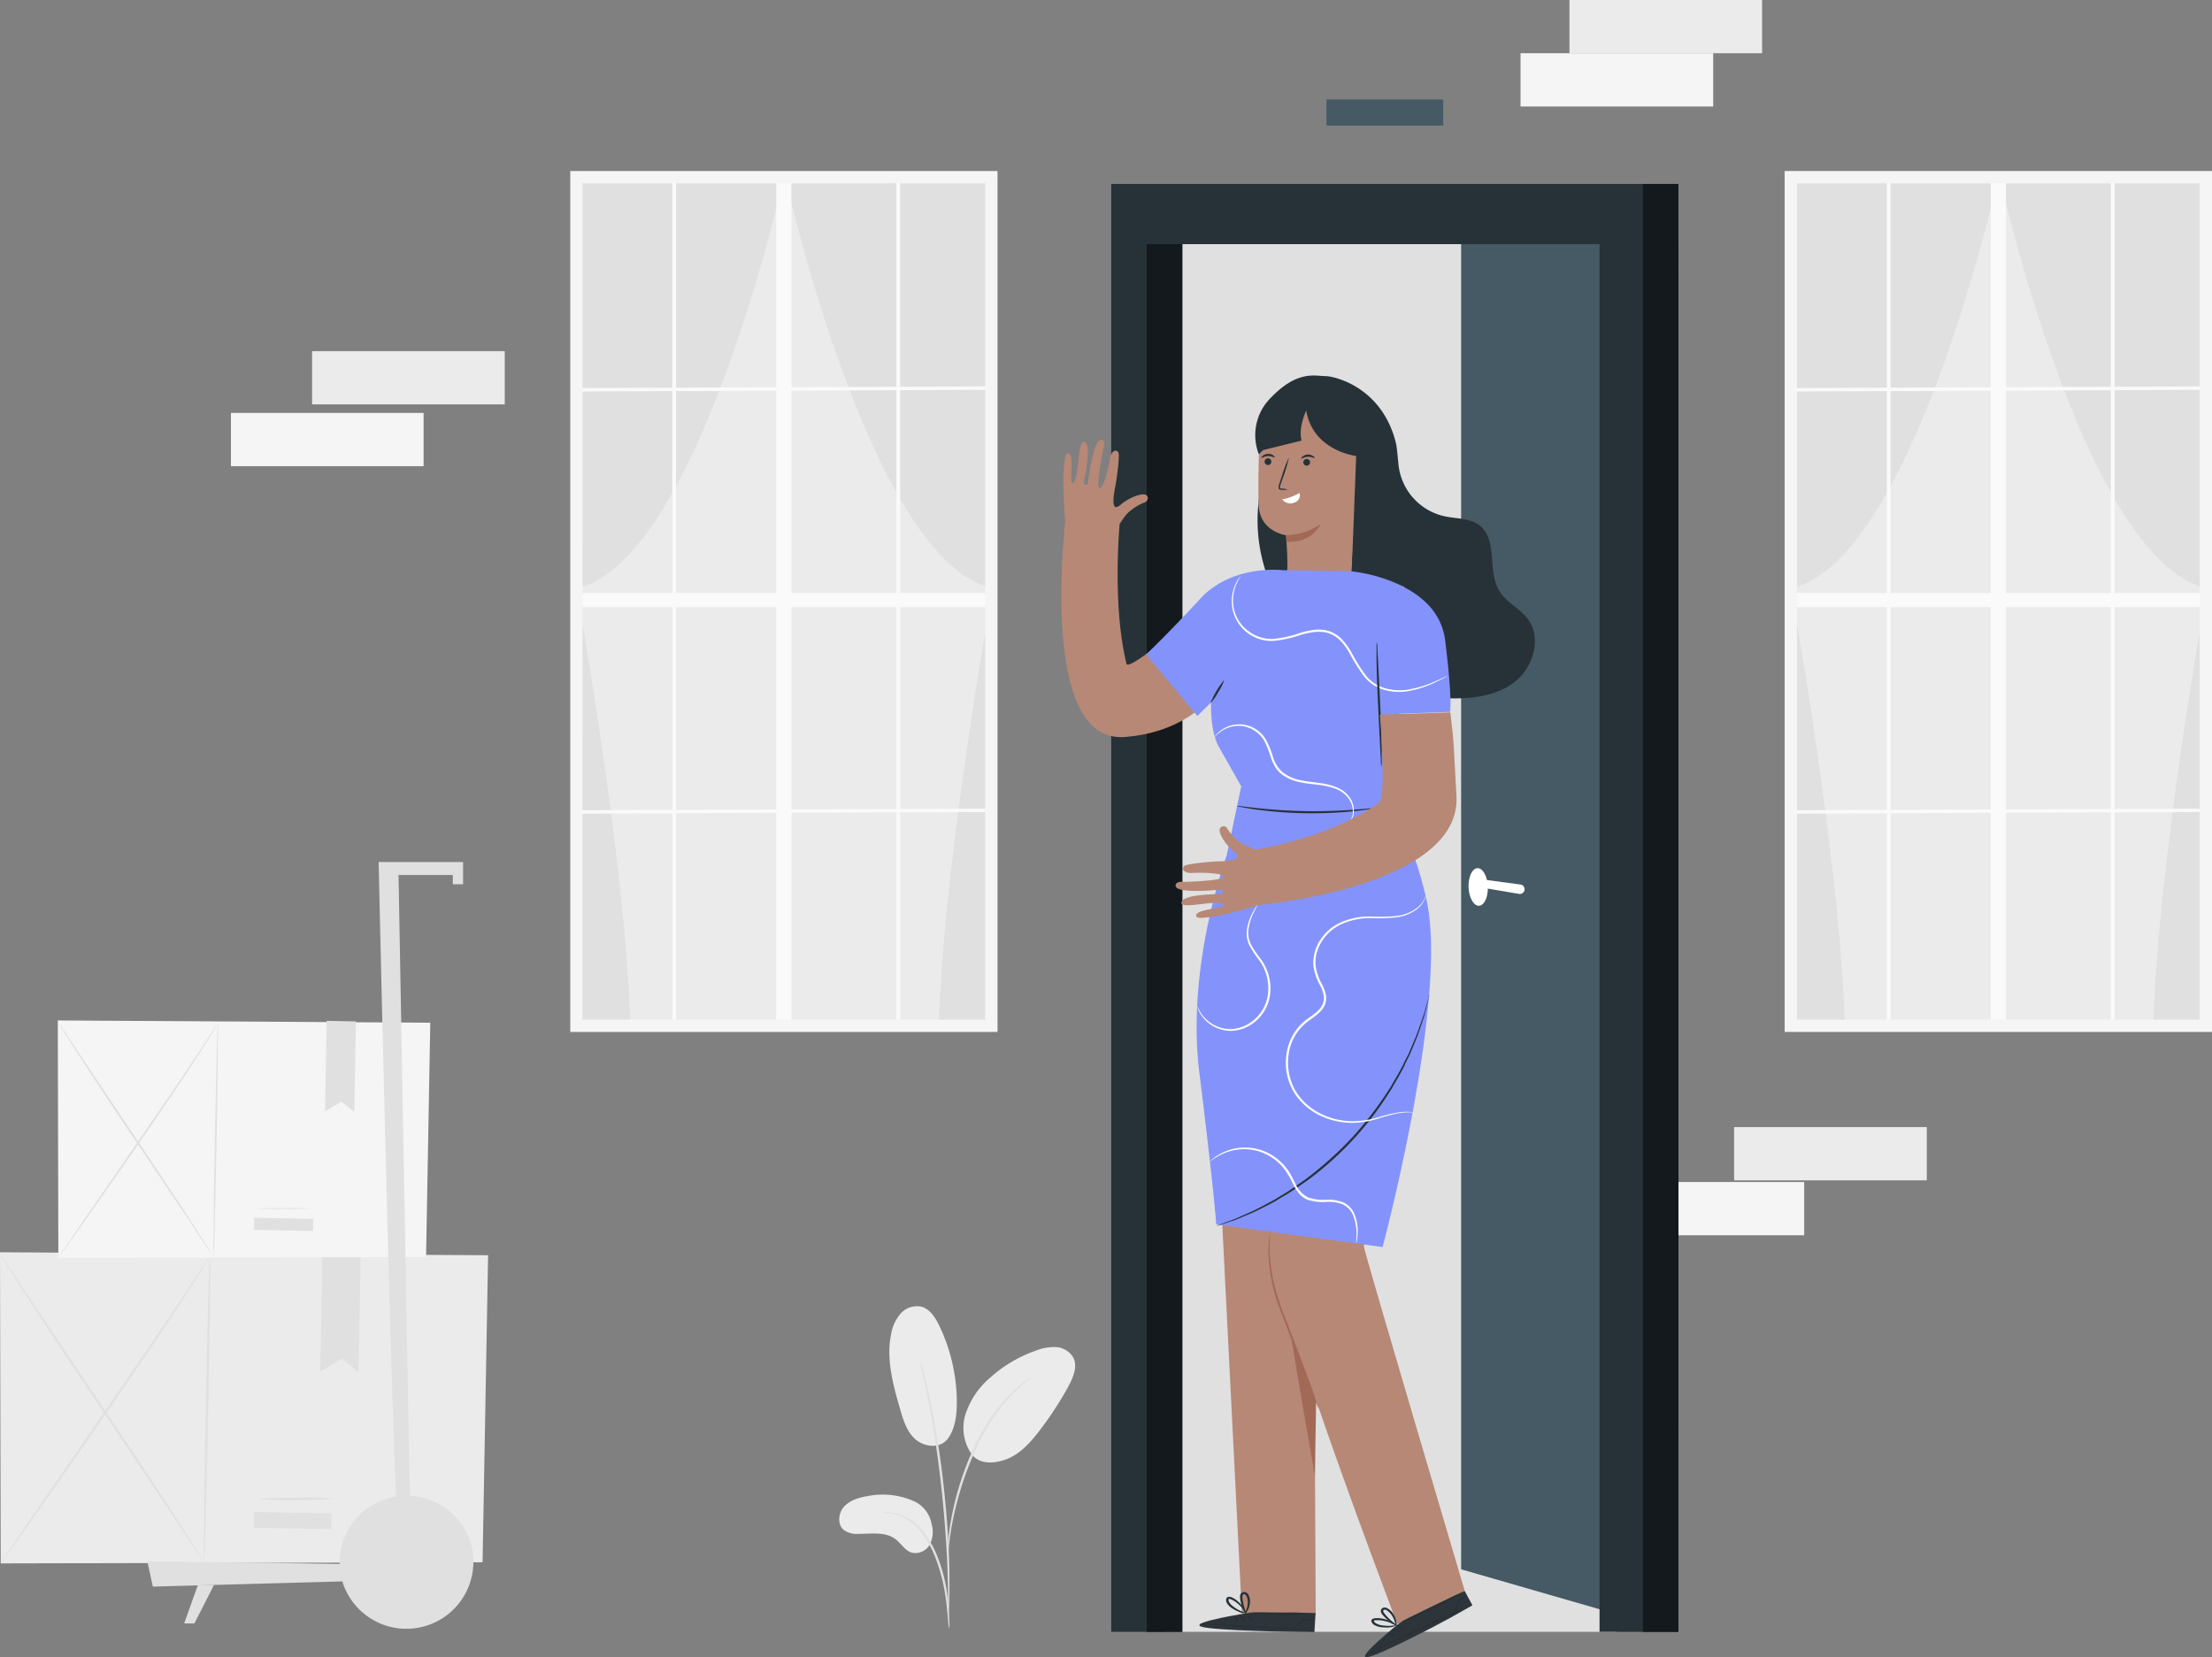 <?xml version="1.0" encoding="UTF-8"?> <svg xmlns="http://www.w3.org/2000/svg" viewBox="0 0 539.16 404"><rect x="0" y="0" width="539.16" height="404" fill="#808080" stroke="none"/> <defs> <style>.cls-1{fill:#ebebeb;}.cls-2{fill:#e0e0e0;}.cls-3{fill:#f5f5f5;}.cls-4{fill:#fafafa;}.cls-5{fill:#455a64;}.cls-6{fill:#fff;}.cls-7{fill:#263238;}.cls-8{opacity:0.5;}.cls-9{fill:#b78876;}.cls-10{fill:#a36957;}.cls-11{fill:#2e353a;}.cls-12{fill:#8493fb;}</style> </defs> <title>Ресурс 4z1</title> <g id="Слой_2" data-name="Слой 2"> <g id="Background_Complete" data-name="Background Complete"> <polygon class="cls-1" points="118.97 306 117.62 380.85 0.18 381.12 0 305.27 118.97 306"></polygon> <path class="cls-2" d="M49.77,380.91c-.15,0,0-16.71.39-37.31s.8-37.31,1-37.31,0,16.71-.4,37.32S49.92,380.91,49.77,380.91Z"></path> <path class="cls-2" d="M.18,381.12a5.49,5.49,0,0,1,.47-.78l1.46-2.2,5.45-8,18.12-26.3c7.09-10.27,13.46-19.6,18-26.39,2.27-3.4,4.07-6.17,5.32-8.09l1.41-2.22a4.83,4.83,0,0,1,.52-.75,5.44,5.44,0,0,1-.43.81q-.49.84-1.32,2.28c-1.19,1.95-2.94,4.76-5.18,8.18-4.46,6.86-10.78,16.22-17.86,26.49S12.58,363.67,7.88,370.36l-5.6,7.9c-.64.9-1.16,1.61-1.53,2.14A7.18,7.18,0,0,1,.18,381.12Z"></path> <path class="cls-2" d="M49.77,380.91a5.23,5.23,0,0,1-.54-.73L47.77,378c-1.28-1.94-3.08-4.66-5.3-8L24.84,343.69c-6.91-10.27-13.11-19.61-17.5-26.42-2.2-3.41-4-6.17-5.16-8.1L.81,307a6.38,6.38,0,0,1-.45-.8,4.87,4.87,0,0,1,.54.74l1.46,2.16,5.3,8L25.3,343.38c6.9,10.26,13.1,19.6,17.49,26.41,2.2,3.41,4,6.18,5.16,8.1.58.93,1,1.67,1.37,2.23A5.32,5.32,0,0,1,49.77,380.91Z"></path> <rect class="cls-2" x="61.91" y="368.74" width="18.86" height="3.86" transform="translate(136.03 742.57) rotate(-178.97)"></rect> <path class="cls-2" d="M62.85,365.44a78.09,78.09,0,0,1,9.23-.33,78.44,78.44,0,0,1,9.23.22,75.6,75.6,0,0,1-9.23.33A78.44,78.44,0,0,1,62.85,365.44Z"></path> <polygon class="cls-2" points="87.92 305.57 87.4 334.47 83.33 331.24 78.06 334.3 78.58 305.41 87.92 305.57"></polygon> <polygon class="cls-3" points="104.88 249.32 103.85 306.44 14.22 306.65 14.09 248.76 104.88 249.32"></polygon> <path class="cls-2" d="M52.07,306.48c-.12,0,0-12.75.3-28.47s.61-28.48.72-28.47,0,12.75-.3,28.48S52.19,306.49,52.07,306.48Z"></path> <path class="cls-2" d="M14.22,306.65a4.71,4.71,0,0,1,.37-.6q.4-.63,1.11-1.68c1-1.48,2.42-3.55,4.15-6.11,3.56-5.16,8.45-12.24,13.84-20.07S44,263.24,47.42,258.05c1.74-2.59,3.11-4.7,4.06-6.17.45-.71.81-1.28,1.08-1.69a3.34,3.34,0,0,1,.4-.58,4.39,4.39,0,0,1-.33.62l-1,1.74c-.91,1.49-2.25,3.63-3.95,6.25-3.41,5.23-8.23,12.37-13.63,20.21s-10.35,14.9-13.94,20l-4.27,6-1.17,1.63C14.38,306.46,14.23,306.65,14.22,306.65Z"></path> <path class="cls-2" d="M52.07,306.48a4.21,4.21,0,0,1-.41-.56l-1.11-1.65c-1-1.48-2.36-3.55-4-6.11C43,293,38.29,285.9,33,278.08s-10-15-13.35-20.16c-1.68-2.6-3-4.72-3.94-6.19-.44-.71-.79-1.27-1-1.69a2.94,2.94,0,0,1-.34-.61,5.36,5.36,0,0,1,.41.56l1.11,1.66c1,1.47,2.35,3.55,4.05,6.1l13.45,20.09c5.27,7.83,10,15,13.36,20.16,1.68,2.6,3,4.71,3.93,6.18l1,1.7C52,306.27,52.08,306.48,52.07,306.48Z"></path> <rect class="cls-2" x="61.34" y="297.2" width="14.39" height="2.95" transform="matrix(-1, -0.02, 0.02, -1, 131.7, 598.52)"></rect> <path class="cls-1" d="M62.06,294.68a57.68,57.68,0,0,1,7-.25,56.36,56.36,0,0,1,7,.17,60.2,60.2,0,0,1-7,.25A61.25,61.25,0,0,1,62.06,294.68Z"></path> <polygon class="cls-2" points="86.75 248.99 86.36 271.04 83.25 268.57 79.22 270.91 79.62 248.86 86.75 248.99"></polygon> <path class="cls-2" d="M114.6,375.73a16.33,16.33,0,0,0-14.71-11.09L97.14,213.3h13.23v2.26h2.5v-5.42H92.29s2.45,111.67,4.24,154.7A16.2,16.2,0,0,0,82.8,381.25l-46.89-.63,1.34,6.16,46.22-1.27c.07.22.11.43.18.64a16.33,16.33,0,0,0,30.95-10.42Z"></path> <polygon class="cls-2" points="44.89 395.76 47.38 395.76 52.16 386.37 48.2 386.48 44.89 395.76"></polygon> <rect class="cls-1" x="382.54" width="46.96" height="12.98"></rect> <rect class="cls-1" x="76.07" y="85.6" width="46.96" height="12.98"></rect> <rect class="cls-1" x="422.68" y="274.76" width="46.96" height="12.98"></rect> <rect class="cls-3" x="370.62" y="12.98" width="46.96" height="12.98"></rect> <rect class="cls-3" x="56.29" y="100.66" width="46.96" height="12.98"></rect> <rect class="cls-3" x="406.02" y="288.15" width="33.74" height="12.98"></rect> <rect class="cls-1" x="140.47" y="43.19" width="101.16" height="206.87"></rect> <path class="cls-2" d="M191.06,43.19S170.31,137,140.47,143.45c0,0,12.06,65.82,13.15,106.61H140.47V43.19Z"></path> <path class="cls-2" d="M191.4,43.19S212.14,137,242,143.45c0,0-12.06,65.82-13.15,106.61H242V43.19Z"></path> <rect class="cls-4" x="189.21" y="42.8" width="3.69" height="207.27"></rect> <rect class="cls-4" x="163.87" y="42.8" width="0.91" height="207.27"></rect> <rect class="cls-4" x="218.48" y="42.8" width="0.91" height="207.27"></rect> <polygon class="cls-4" points="241.64 94.19 241.64 95.02 140.47 95.44 140.47 94.61 241.64 94.19"></polygon> <polygon class="cls-4" points="241.64 197.12 241.64 197.93 140.47 198.34 140.47 197.52 241.64 197.12"></polygon> <rect class="cls-4" x="140.47" y="144.55" width="101.16" height="3.45"></rect> <path class="cls-3" d="M243.14,251.56H139V41.69H243.14Zm-101.17-3h98.17V44.69H142Z"></path> <rect class="cls-1" x="436.5" y="43.19" width="101.16" height="206.87"></rect> <path class="cls-2" d="M487.08,43.19S466.34,137,436.5,143.45c0,0,12.06,65.82,13.15,106.61H436.5V43.19Z"></path> <path class="cls-2" d="M487.42,43.19S508.16,137,538,143.45c0,0-12.06,65.82-13.15,106.61H538V43.19Z"></path> <rect class="cls-4" x="485.24" y="42.8" width="3.69" height="207.27"></rect> <rect class="cls-4" x="459.9" y="42.8" width="0.91" height="207.27"></rect> <rect class="cls-4" x="514.51" y="42.8" width="0.91" height="207.27"></rect> <polygon class="cls-4" points="537.66 94.19 537.66 95.02 436.5 95.44 436.5 94.61 537.66 94.19"></polygon> <polygon class="cls-4" points="537.66 197.12 537.66 197.93 436.5 198.34 436.5 197.52 537.66 197.12"></polygon> <rect class="cls-4" x="436.5" y="144.55" width="101.16" height="3.45"></rect> <path class="cls-3" d="M539.16,251.56H435V41.69H539.16Zm-101.16-3h98.16V44.69H438Z"></path> <path class="cls-1" d="M223.11,366.12a18.68,18.68,0,0,0-11.62-1.41c-2.11.34-4.31,1-5.74,2.56s-1.71,4.37-.06,5.73a5.53,5.53,0,0,0,3.62.92c3.07,0,6.48-.58,8.93,1.27,1.4,1.05,2.33,2.8,4,3.32a4,4,0,0,0,4.35-1.94,6.72,6.72,0,0,0,.49-5A7.58,7.58,0,0,0,223.11,366.12Z"></path> <path class="cls-1" d="M231.2,350.49c-2.16,3.08-6.36,2.06-8.3.18s-2.78-4.61-3.52-7.22c-1.72-5.95-3.44-12.19-2.17-18.25a10.19,10.19,0,0,1,2.33-5,5.31,5.31,0,0,1,5-1.67c2.12.56,3.43,2.64,4.39,4.61a43.56,43.56,0,0,1,4.29,18.67c0,3-.34,6.16-2,8.64"></path> <path class="cls-1" d="M237.14,354.92a11.25,11.25,0,0,1-1.75-10.34,19.9,19.9,0,0,1,6.12-8.88,32.84,32.84,0,0,1,11-6.46,11.66,11.66,0,0,1,4.93-.84,5.18,5.18,0,0,1,4.14,2.5c1.15,2.2,0,4.87-1.15,7.05a84.48,84.48,0,0,1-7.2,11c-2.16,2.78-4.63,5.53-7.92,6.78s-6.7,1.11-8.45-1.17"></path> <path class="cls-2" d="M231.35,397a6.34,6.34,0,0,1-.2-1.4c-.1-1-.22-2.3-.37-3.83a55.08,55.08,0,0,0-.86-5.61,43.56,43.56,0,0,0-2-6.63,24.56,24.56,0,0,0-3.38-6,12.77,12.77,0,0,0-4.28-3.56,12.28,12.28,0,0,0-3.6-1.12,6.65,6.65,0,0,1-1.4-.2,6.22,6.22,0,0,1,1.42,0,11,11,0,0,1,3.76,1,12.82,12.82,0,0,1,4.51,3.59,24,24,0,0,1,3.51,6.12,40.27,40.27,0,0,1,2,6.73,46.87,46.87,0,0,1,.75,5.69c.12,1.62.17,2.94.19,3.85A6.43,6.43,0,0,1,231.35,397Z"></path> <path class="cls-2" d="M231.09,394.1a2.39,2.39,0,0,1,0-.65v-1.86c0-1.62,0-4-.08-6.84-.14-5.77-.64-13.74-1.6-22.5S227.12,345.61,226,340c-.27-1.42-.55-2.69-.81-3.81s-.46-2.08-.67-2.86-.32-1.34-.43-1.81a2.62,2.62,0,0,1-.12-.64,2.37,2.37,0,0,1,.23.61l.54,1.78c.24.77.48,1.73.76,2.85s.6,2.38.9,3.8a209.13,209.13,0,0,1,3.6,22.31c1,8.78,1.39,16.77,1.43,22.55,0,2.89,0,5.24-.1,6.85-.05.76-.09,1.37-.12,1.86A3,3,0,0,1,231.09,394.1Z"></path> <path class="cls-2" d="M231.05,378.69a11.63,11.63,0,0,1,0-1.95,51.11,51.11,0,0,1,.6-5.26,72.27,72.27,0,0,1,4.92-16.75A48.25,48.25,0,0,1,246,340.05a23.68,23.68,0,0,1,2.22-2.06c.34-.28.64-.57.94-.8l.86-.59a13.23,13.23,0,0,1,1.64-1.05,58.3,58.3,0,0,0-5.36,4.79A50.65,50.65,0,0,0,237.11,355a71.91,71.91,0,0,0-3.23,9,77.47,77.47,0,0,0-1.82,7.6c-.4,2.19-.63,4-.77,5.21A13.23,13.23,0,0,1,231.05,378.69Z"></path> </g> <g id="Character_2" data-name="Character 2"> <rect class="cls-2" x="283.73" y="56.91" width="110.36" height="340.89"></rect> <polyline class="cls-5" points="356.14 59.52 356.14 382.56 408.94 397.8 409.12 59.52 356.14 59.52"></polyline> <path class="cls-6" d="M362.65,216.13c.11,2.52-.86,4.62-2.16,4.67s-2.44-2-2.54-4.48.86-4.62,2.16-4.68S362.55,213.6,362.65,216.13Z"></path> <path class="cls-6" d="M360.22,214.24l10.39,1.39a1.16,1.16,0,0,1,1,1.1h0a1.15,1.15,0,0,1-1.34,1.18l-10-1.69Z"></path> <polygon class="cls-7" points="270.85 44.85 270.85 56.01 270.85 59.52 270.85 397.8 288.17 397.8 288.17 59.52 389.88 59.52 389.88 397.8 408.94 397.8 408.94 59.52 408.94 56.01 408.94 44.85 270.85 44.85"></polygon> <rect class="cls-7" x="279.51" y="59.52" width="8.66" height="338.28"></rect> <rect class="cls-8" x="279.51" y="59.52" width="8.66" height="338.28"></rect> <rect class="cls-7" x="400.45" y="44.85" width="8.66" height="352.95"></rect> <rect class="cls-8" x="400.45" y="44.85" width="8.66" height="352.95"></rect> <rect class="cls-5" x="323.31" y="24.26" width="28.46" height="6.35"></rect> <path class="cls-7" d="M340.82,112.59a14.4,14.4,0,0,0,10.91,13.18c3.09.76,6.65.4,9.1,2.48,4.2,3.56,1.74,10.95,4.57,15.72,1.74,2.94,5.2,4.38,7.16,7.17,3.26,4.64,1.07,11.64-3.37,15.1s-10.36,4.11-15.93,4c-12.25-.31-24.79-4.21-33.65-12.89-4.16-4.08-17.64-19.58-11.52-41.94"></path> <path class="cls-9" d="M296.58,145.47s-21.43,18.64-22,16.37c-3-12.34-2.16-28.08-1.68-34.11.34-.52.72-1.09,1.18-1.72a8.12,8.12,0,0,1,1.92-1.87,12.17,12.17,0,0,1,2.91-1.63c1-.28,1.15-1.6.29-1.92s-3.6.39-6.14,2.52-1.51-2.92-1.17-4.77,1.14-7.6.66-8.14c-.71-.79-1.72-.16-2,1.69S269,119.24,268,119s.92-9.57.92-9.57.73-1.95-.38-2.22c-2-.49-3.27,9.6-3.37,10.57-.06.67-1.12.48-1-.23s2.09-9.32.05-9.84c-1.56-.4-1.11,8.3-2.51,9.88s.33-6.65-1.18-7c-.56-.12-1-.13-1.31,4.72a106.5,106.5,0,0,0,.42,11.7c-1.33,13.31-3.93,54.05,14.47,52.65,21.72-1.65,26.73-18.78,26.73-18.78Z"></path> <path class="cls-9" d="M313.7,139.41c.32-1.71-.24-8.93-.24-8.93s-6.4-.81-6.68-7.35.38-21.58.38-21.58l11.78-5.66,12.68,10.21-2.2,33.21Z"></path> <path class="cls-7" d="M308.24,112.54a.82.82,0,1,0,.83-.82A.83.83,0,0,0,308.24,112.54Z"></path> <path class="cls-7" d="M307.47,111.62c.1.11.71-.41,1.59-.44s1.53.41,1.62.29-.06-.25-.34-.46a2.05,2.05,0,0,0-1.3-.37,2.12,2.12,0,0,0-1.27.49C307.51,111.36,307.42,111.57,307.47,111.62Z"></path> <path class="cls-7" d="M317.68,112.71a.82.82,0,1,0,.83-.83A.83.83,0,0,0,317.68,112.71Z"></path> <path class="cls-7" d="M317.19,111.79c.1.11.71-.41,1.59-.44s1.53.41,1.62.29-.06-.25-.34-.46a2.12,2.12,0,0,0-1.3-.38,2.09,2.09,0,0,0-1.27.5C317.23,111.53,317.14,111.74,317.19,111.79Z"></path> <path class="cls-7" d="M313.89,119.33a5.65,5.65,0,0,0-1.43-.22c-.22,0-.43,0-.47-.21a1.28,1.28,0,0,1,.13-.72c.21-.59.42-1.21.64-1.86a33.05,33.05,0,0,0,1.41-4.83,32.92,32.92,0,0,0-1.77,4.71c-.21.65-.41,1.27-.61,1.86a1.5,1.5,0,0,0-.1,1,.58.58,0,0,0,.38.34,1.82,1.82,0,0,0,.38,0A5.65,5.65,0,0,0,313.89,119.33Z"></path> <path class="cls-6" d="M316.77,120.23c.9-.59-2.47,1.46-4.26,1.43a2.4,2.4,0,0,0,2.89.89A1.89,1.89,0,0,0,316.77,120.23Z"></path> <path class="cls-10" d="M313.46,130.48a15.6,15.6,0,0,0,8.48-2.78s-2,4.76-8.37,4.38Z"></path> <path class="cls-7" d="M340.82,112.7c-.06-.47-.12-1.17-.19-1.89h0c-.1-1-.22-2.08-.35-2.65C337,94.47,325.43,91.73,323.12,91.69c-2.47,0-6.78-1.51-13.2,5.11a12.85,12.85,0,0,0-3.1,13.91l1.08-1,9.35-2.3c-.69-2.59.45-5.77,1.09-7.25l.06,0c1.68,9.8,12.16,11,12.16,11l-1,26c10.31-2.07,11.12-18.8,11.1-24.45Z"></path> <path class="cls-9" d="M344.87,229.39c0-.13,0-.26,0-.34S344.89,229.22,344.87,229.39Z"></path> <path class="cls-9" d="M344.84,229.69c0-.12,0-.21,0-.3C344.85,229.55,344.84,229.69,344.84,229.69Z"></path> <path class="cls-9" d="M357.05,387.93s-24.14-81.38-24.6-84c-.41-2.35,10.77-59.44,12.39-74.26L310.9,230s0,.09,0,.24l-16.4.46,8.2,162.6,18,.46-.27-53.44c8.9,26.1,20.16,55.58,20.16,55.58Z"></path> <path class="cls-9" d="M344.91,229Z"></path> <path class="cls-9" d="M344.91,229.05v0Z"></path> <path class="cls-10" d="M309.6,300.29s-.05.63-.1,1.77a33.92,33.92,0,0,0,.08,4.83,44.18,44.18,0,0,0,1.21,7.05,70.9,70.9,0,0,0,2.87,8.29c2.24,5.84,4.23,11.14,5.66,15,.67,1.87,1.23,3.41,1.65,4.56a11.06,11.06,0,0,1,.54,1.7,11.51,11.51,0,0,1-.73-1.62L319,337.34c-1.51-3.81-3.56-9.08-5.79-14.92l-1.62-4.27a38.39,38.39,0,0,1-1.24-4.09,42,42,0,0,1-1.1-7.15,29.55,29.55,0,0,1,.07-4.87c.06-.57.14-1,.2-1.31S309.58,300.28,309.6,300.29Z"></path> <path class="cls-10" d="M320.49,359.74c0-.49.31-18.13.31-18.13s-5.91-16.34-6.06-15.84S320.49,359.74,320.49,359.74Z"></path> <path class="cls-11" d="M341.17,395.62h0l15.88-7.69,1.84,3.41-5.61,3.17c-3.83,2.09-16.86,8.9-19.93,9.46C329.92,404.59,341.17,395.62,341.17,395.62Z"></path> <path class="cls-7" d="M332.63,403.5c-.07-.12,5.73-3,12.95-6.4s13.14-6.09,13.21-6-5.72,3-13,6.4S332.7,403.62,332.63,403.5Z"></path> <path class="cls-7" d="M354.75,393.17c-.07,0-.11-.31-.07-.78a4.63,4.63,0,0,1,.51-1.84,3.15,3.15,0,0,1,1.51-1.39c.52-.21.89-.16.89-.1s-.3.16-.7.41a3.64,3.64,0,0,0-1.2,1.3,8,8,0,0,0-.62,1.67C354.94,392.9,354.83,393.18,354.75,393.17Z"></path> <path class="cls-7" d="M340.31,396.35c0,.15.5.34,1.12.54s1.17.36,1.25.23-.35-.5-1.05-.72S340.33,396.21,340.31,396.35Z"></path> <path class="cls-7" d="M339.22,397.21c0,.14.43.41,1,.61s1.16.24,1.23.11-.39-.41-1-.61S339.26,397.07,339.22,397.21Z"></path> <path class="cls-7" d="M338.33,398c-.06.14.27.39.72.62s.86.36,1,.24-.18-.45-.67-.7S338.39,397.86,338.33,398Z"></path> <path class="cls-7" d="M340.39,396.48a3.43,3.43,0,0,0-.17-1.66,4.91,4.91,0,0,0-.83-1.7,4,4,0,0,0-.86-.83,2.2,2.2,0,0,0-.61-.33,1.16,1.16,0,0,0-.86,0,.91.91,0,0,0-.3,1.36,5.55,5.55,0,0,0,.74.89,10.58,10.58,0,0,0,1.47,1.27,4.47,4.47,0,0,0,1.59.89c.05-.06-.49-.47-1.31-1.17a13.28,13.28,0,0,1-1.33-1.3,6.32,6.32,0,0,1-.65-.82c-.18-.26-.13-.57.06-.65s.54,0,.85.25a4,4,0,0,1,.77.71,5.44,5.44,0,0,1,.87,1.52C340.17,395.87,340.29,396.5,340.39,396.48Z"></path> <path class="cls-7" d="M340.39,396.18c0-.06-.51-.49-1.57-1a8.42,8.42,0,0,0-2-.62,6.31,6.31,0,0,0-1.26-.1,3.09,3.09,0,0,0-.71.08,1.11,1.11,0,0,0-.39.2.53.53,0,0,0-.21.46,1.59,1.59,0,0,0,1,1.06,4.12,4.12,0,0,0,1.22.39,10.25,10.25,0,0,0,2.1.07c1.2-.08,1.86-.49,1.81-.55a13.29,13.29,0,0,1-1.83.18,12.19,12.19,0,0,1-2-.17,4.2,4.2,0,0,1-1-.36c-.31-.15-.65-.45-.66-.65s.36-.21.74-.2a7,7,0,0,1,1.14.07,9.49,9.49,0,0,1,1.91.48A13.11,13.11,0,0,0,340.39,396.18Z"></path> <path class="cls-7" d="M341.48,395.45c.1.15,3.78-1.26,8.07-3.36s7.6-4,7.49-4.16-3.6,1.53-7.88,3.62S341.38,395.3,341.48,395.45Z"></path> <path class="cls-11" d="M304.72,393.12h0l15.93.11-.26,4.62h-1c-4.63,0-23.52-.34-26.55-1.3C289.42,395.47,304.72,393.12,304.72,393.12Z"></path> <path class="cls-7" d="M292.46,395.82c0-.14,6.26.1,14,.54s13.94.89,13.93,1-6.26-.11-14-.54S292.45,396,292.46,395.82Z"></path> <path class="cls-7" d="M315.34,397.05c-.06,0,.09-.31.41-.69a5.27,5.27,0,0,1,1.56-1.32,3.73,3.73,0,0,1,2.16-.48c.59.07.88.28.85.33s-.36,0-.86,0a4.6,4.6,0,0,0-1.85.55,10.23,10.23,0,0,0-1.56,1.13C315.66,396.91,315.4,397.1,315.34,397.05Z"></path> <path class="cls-7" d="M303.53,393.33c-.11.12.23.52.65,1s.81.84,1,.78,0-.59-.48-1.11S303.63,393.23,303.53,393.33Z"></path> <path class="cls-7" d="M302.05,393.56c-.12.1.12.54.54,1s.88.76,1,.68-.11-.53-.54-1S302.17,393.46,302.05,393.56Z"></path> <path class="cls-7" d="M300.79,393.8c-.13.09,0,.46.26.86s.54.71.7.65.11-.46-.17-.9S300.93,393.72,300.79,393.8Z"></path> <path class="cls-7" d="M303.51,393.48c.07,0,.47-.5.87-1.49a4.56,4.56,0,0,0,.3-1.83,3.23,3.23,0,0,0-.25-1.1,1.87,1.87,0,0,0-.33-.57,1.14,1.14,0,0,0-.77-.39,1,1,0,0,0-1.08,1,5.29,5.29,0,0,0,.1,1.1,9.12,9.12,0,0,0,.53,1.77,4.08,4.08,0,0,0,.84,1.5c.09,0-.14-.63-.43-1.61a12.38,12.38,0,0,1-.38-1.72,5.67,5.67,0,0,1-.07-1c0-.3.24-.55.44-.53s.46.29.6.61a3.15,3.15,0,0,1,.24,1,4.58,4.58,0,0,1-.16,1.7A8,8,0,0,0,303.51,393.48Z"></path> <path class="cls-7" d="M303.7,393.22c.07,0-.15-.65-.79-1.55a7.43,7.43,0,0,0-1.36-1.45,5.82,5.82,0,0,0-1-.67,2.6,2.6,0,0,0-.67-.26,1,1,0,0,0-.47,0,.67.67,0,0,0-.46.29,1.39,1.39,0,0,0,.19,1.35,3.81,3.81,0,0,0,.84.9,8.45,8.45,0,0,0,1.79,1,3,3,0,0,0,1.92.38,13.2,13.2,0,0,1-1.71-.7,10.24,10.24,0,0,1-1.62-1.07,3,3,0,0,1-.69-.78,1,1,0,0,1-.19-.85c0-.1.45,0,.78.17a6.47,6.47,0,0,1,1,.59,8.77,8.77,0,0,1,1.38,1.3C303.26,392.69,303.62,393.26,303.7,393.22Z"></path> <path class="cls-7" d="M305.1,393.12a43,43,0,0,0,7.64.5,47.83,47.83,0,0,0,7.66-.27,68.18,68.18,0,0,0-7.65-.25C308.53,393.06,305.11,393,305.1,393.12Z"></path> <path class="cls-12" d="M353.44,173.54s.66-2.43-1.19-17.39c-.81-6.51-5.24-10.54-10-13V143l-.42-.12a39.06,39.06,0,0,0-12.43-3.61L312.64,139s-12.29-1.53-20.13,7-13.16,13.55-13.16,13.55l12.5,15,3.35-3.32s-.35,6.92,1.94,10.94,5.4,9.52,5.4,9.52L299,208.52c-2.22,6.4-9.54,29.76-6.67,52.91,3.56,28.67,4.12,37.05,4.12,37.05L337,304s16.21-60.7,10.66-84.82c-3.82-16.56-6.73-15.79-7.66-19.38L341,174Z"></path> <path class="cls-7" d="M298.4,165.71a10.61,10.61,0,0,1-1.46,3,10.87,10.87,0,0,1-1.91,2.71,21.11,21.11,0,0,1,3.37-5.68Z"></path> <path class="cls-7" d="M334.73,197.06a5.56,5.56,0,0,1-1.29.26c-.83.14-2.05.29-3.56.45a101.64,101.64,0,0,1-11.83.48,100.08,100.08,0,0,1-11.81-.9c-1.5-.21-2.71-.41-3.54-.58a6.8,6.8,0,0,1-1.28-.3,5.84,5.84,0,0,1,1.31.1l3.56.41c3,.33,7.16.67,11.77.75s8.78-.11,11.79-.33l3.57-.28A6.17,6.17,0,0,1,334.73,197.06Z"></path> <path class="cls-7" d="M348.4,242.49a4.57,4.57,0,0,1-.16.8l-.55,2.27c-.12.5-.26,1-.41,1.64s-.39,1.23-.61,1.91c-.47,1.37-.91,2.95-1.65,4.61q-.51,1.28-1.08,2.64c-.38.92-.87,1.83-1.33,2.79-.88,2-2.06,3.9-3.26,6a78.54,78.54,0,0,1-21,22.85c-2,1.36-3.84,2.7-5.7,3.74-.93.54-1.79,1.11-2.67,1.56l-2.54,1.3c-1.6.86-3.14,1.44-4.46,2-.67.27-1.28.55-1.86.77l-1.6.54-2.22.73a5,5,0,0,1-.78.23,5.32,5.32,0,0,1,.75-.33l2.18-.82,1.58-.59c.57-.23,1.17-.51,1.83-.8,1.31-.6,2.83-1.2,4.41-2.08l2.51-1.32c.87-.46,1.73-1,2.64-1.57,1.85-1.06,3.68-2.4,5.64-3.77a87.26,87.26,0,0,0,11.56-10.34A88.31,88.31,0,0,0,339,264.89c1.19-2.07,2.38-4,3.28-5.93.46-1,1-1.86,1.35-2.76l1.1-2.61c.75-1.65,1.22-3.22,1.71-4.57.23-.68.47-1.3.65-1.89l.46-1.62c.26-.94.48-1.69.64-2.24A4.19,4.19,0,0,1,348.4,242.49Z"></path> <path class="cls-6" d="M352.8,164.8a4.29,4.29,0,0,1-.63.36c-.42.23-1.05.55-1.87.94a25.69,25.69,0,0,1-7.33,2.43,13.56,13.56,0,0,1-5.36-.3,9.6,9.6,0,0,1-2.76-1.21,10.2,10.2,0,0,1-2.37-2.14,46.23,46.23,0,0,1-3.59-5.75c-1.18-2-2.69-4-5-4.75s-4.75-.2-7,.43a26.88,26.88,0,0,1-6.63,1.43,9.67,9.67,0,0,1-10-10.27,10.06,10.06,0,0,1,.74-3.25,7.43,7.43,0,0,1,1.51-2.4,14.66,14.66,0,0,0-1.32,2.47,10.38,10.38,0,0,0-.64,3.19,9.15,9.15,0,0,0,4.11,8.12,9.28,9.28,0,0,0,5.62,1.66,26.68,26.68,0,0,0,6.5-1.44,22.22,22.22,0,0,1,3.52-.77,8.51,8.51,0,0,1,3.74.33,7.91,7.91,0,0,1,3.14,2.07,15.89,15.89,0,0,1,2.13,2.92,48.26,48.26,0,0,0,3.53,5.7,9.21,9.21,0,0,0,4.88,3.24,13.3,13.3,0,0,0,5.19.35,26.92,26.92,0,0,0,7.29-2.24l1.91-.85A4.1,4.1,0,0,1,352.8,164.8Z"></path> <path class="cls-6" d="M329,200.22a4.67,4.67,0,0,0,.71-1.69,5.48,5.48,0,0,0-1.56-4.55,7.1,7.1,0,0,0-2.89-1.8,18,18,0,0,0-3.9-.85c-1.41-.19-2.91-.3-4.45-.64a10.81,10.81,0,0,1-4.49-1.93,6.83,6.83,0,0,1-1.66-1.9,13.4,13.4,0,0,1-1-2.2,23.43,23.43,0,0,0-1.63-4.12,7.39,7.39,0,0,0-6.08-3.6,7.66,7.66,0,0,0-4.68,1.52c-.95.72-1.34,1.29-1.38,1.25a2.08,2.08,0,0,1,.27-.41,6.74,6.74,0,0,1,1-1,7.55,7.55,0,0,1,11.3,2,22.72,22.72,0,0,1,1.7,4.18,8,8,0,0,0,2.49,3.87,10.33,10.33,0,0,0,4.27,1.84c1.5.34,3,.46,4.41.66,2.82.36,5.5,1.16,7,2.88a5.63,5.63,0,0,1,1.48,4.84,3.26,3.26,0,0,1-.57,1.29A1.88,1.88,0,0,1,329,200.22Z"></path> <path class="cls-6" d="M344.7,271.24a14.18,14.18,0,0,0-4,.17,45.17,45.17,0,0,0-4.56,1.2,21.85,21.85,0,0,1-6.19,1.11,18.17,18.17,0,0,1-7.49-1.46,15.62,15.62,0,0,1-6.77-5.51,14,14,0,0,1-2.17-9.36,13.36,13.36,0,0,1,1.54-4.93,12.08,12.08,0,0,1,3.53-4c1.42-1.05,3-2,3.71-3.46a3.75,3.75,0,0,0,.34-2.35,8.92,8.92,0,0,0-.8-2.31,13.6,13.6,0,0,1-1.67-4.68,9.82,9.82,0,0,1,.7-4.74,11.54,11.54,0,0,1,6.13-6.14,17.14,17.14,0,0,1,7.5-1.34,38.54,38.54,0,0,0,6.23-.18,10.17,10.17,0,0,0,4.32-1.69,6.32,6.32,0,0,0,2-2.16c.32-.6.4-1,.43-.95a3.52,3.52,0,0,1-.33,1,6.19,6.19,0,0,1-1.95,2.29,10.41,10.41,0,0,1-4.39,1.81,38.78,38.78,0,0,1-6.28.26,16.8,16.8,0,0,0-7.32,1.37,11.11,11.11,0,0,0-5.87,5.92,9.38,9.38,0,0,0-.65,4.5,13.21,13.21,0,0,0,1.64,4.52,9.47,9.47,0,0,1,.85,2.45,4.38,4.38,0,0,1-.38,2.66c-.86,1.66-2.48,2.61-3.87,3.65a12,12,0,0,0-4.88,8.53,13.65,13.65,0,0,0,2.07,9.05,15.1,15.1,0,0,0,6.55,5.37,17.6,17.6,0,0,0,7.3,1.49,22.09,22.09,0,0,0,6.12-1,41.83,41.83,0,0,1,4.61-1.12,12.21,12.21,0,0,1,3-.14A6.64,6.64,0,0,1,344.7,271.24Z"></path> <path class="cls-6" d="M330.55,303.13s.05-.69.08-1.94a11.7,11.7,0,0,0-.91-5.13,5.08,5.08,0,0,0-2.43-2.46,9.4,9.4,0,0,0-4.05-.6,12,12,0,0,1-4.69-.59,5.54,5.54,0,0,1-2-1.57,12.07,12.07,0,0,1-1.38-2.19,18.11,18.11,0,0,0-2.56-4.21,12.7,12.7,0,0,0-3.56-2.83,12.12,12.12,0,0,0-7.51-1.34,13,13,0,0,0-4.92,1.74c-1.07.65-1.59,1.12-1.62,1.08a1.87,1.87,0,0,1,.36-.36,8.34,8.34,0,0,1,1.15-.89,12.64,12.64,0,0,1,5-1.94,12.47,12.47,0,0,1,7.79,1.28,13.33,13.33,0,0,1,3.72,2.93,13.2,13.2,0,0,1,1.46,2c.42.74.78,1.51,1.18,2.26a6.9,6.9,0,0,0,3.15,3.53,11.64,11.64,0,0,0,4.49.58,9.68,9.68,0,0,1,4.22.69,5.39,5.39,0,0,1,2.58,2.7,11.24,11.24,0,0,1,.78,5.28,12.39,12.39,0,0,1-.17,1.45C330.61,303,330.57,303.14,330.55,303.13Z"></path> <path class="cls-6" d="M306.57,220.44s-.29.62-.82,1.71a13.28,13.28,0,0,0-1.5,4.86,6.46,6.46,0,0,0,.73,3.35,27.07,27.07,0,0,0,2.28,3.37,12.09,12.09,0,0,1,2.26,9.08,10.26,10.26,0,0,1-5.5,7.49,9.35,9.35,0,0,1-4.06,1,8.78,8.78,0,0,1-7.42-4.23,6.17,6.17,0,0,1-.58-1.3,2.84,2.84,0,0,1-.12-.48c.06,0,.23.65.87,1.67a8.69,8.69,0,0,0,3.85,3.22,8.35,8.35,0,0,0,3.4.69,8.85,8.85,0,0,0,3.84-1,9.81,9.81,0,0,0,5.2-7.15,11.67,11.67,0,0,0-2.13-8.71,28.49,28.49,0,0,1-2.28-3.45,6.76,6.76,0,0,1-.7-3.57,12.59,12.59,0,0,1,1.67-4.93c.3-.54.55-.95.72-1.22S306.55,220.43,306.57,220.44Z"></path> <path class="cls-7" d="M336.7,186.88a5,5,0,0,1-.13-1.19c0-.88-.1-2-.16-3.25-.14-2.86-.32-6.6-.52-10.73s-.33-8-.37-10.74c0-1.37,0-2.49,0-3.26a6,6,0,0,1,.08-1.19,5,5,0,0,1,.13,1.19c0,.88.09,2,.16,3.25.14,2.86.32,6.6.52,10.73s.33,8,.37,10.74c0,1.37,0,2.49,0,3.26A5.92,5.92,0,0,1,336.7,186.88Z"></path> <path class="cls-9" d="M336.34,174.21s1.69,20.18-.24,21.53c-10.69,7.47-24.91,10.48-30,11.36-.7-.25-1.53-.57-2.48-1a7.91,7.91,0,0,1-2.22-1.48,12.08,12.08,0,0,1-2.2-2.53,1,1,0,0,0-1.93.15c-.12.92,1.14,3.48,3.74,5.53s-2.52,2.16-4.39,2.23-7.63.58-8.05,1.18c-.62.89.21,1.75,2.07,1.63s7.48-.07,7.48.94-9.5,1.23-9.5,1.23-2.05-.28-2.08.89c-.05,2.1,10,1.08,11,1,.66-.09.71,1,0,1.06s-9.5,0-9.58,2.16c-.05,1.64,8.3-.76,10.13.28s-6.53,1.16-6.52,2.73c0,.58.09,1,4.87.24a96.2,96.2,0,0,0,10.11-2.69v0S356.26,216.4,355,194c-.84-15.17-.57-12.37-1.5-20.34"></path> </g> </g> </svg> 
